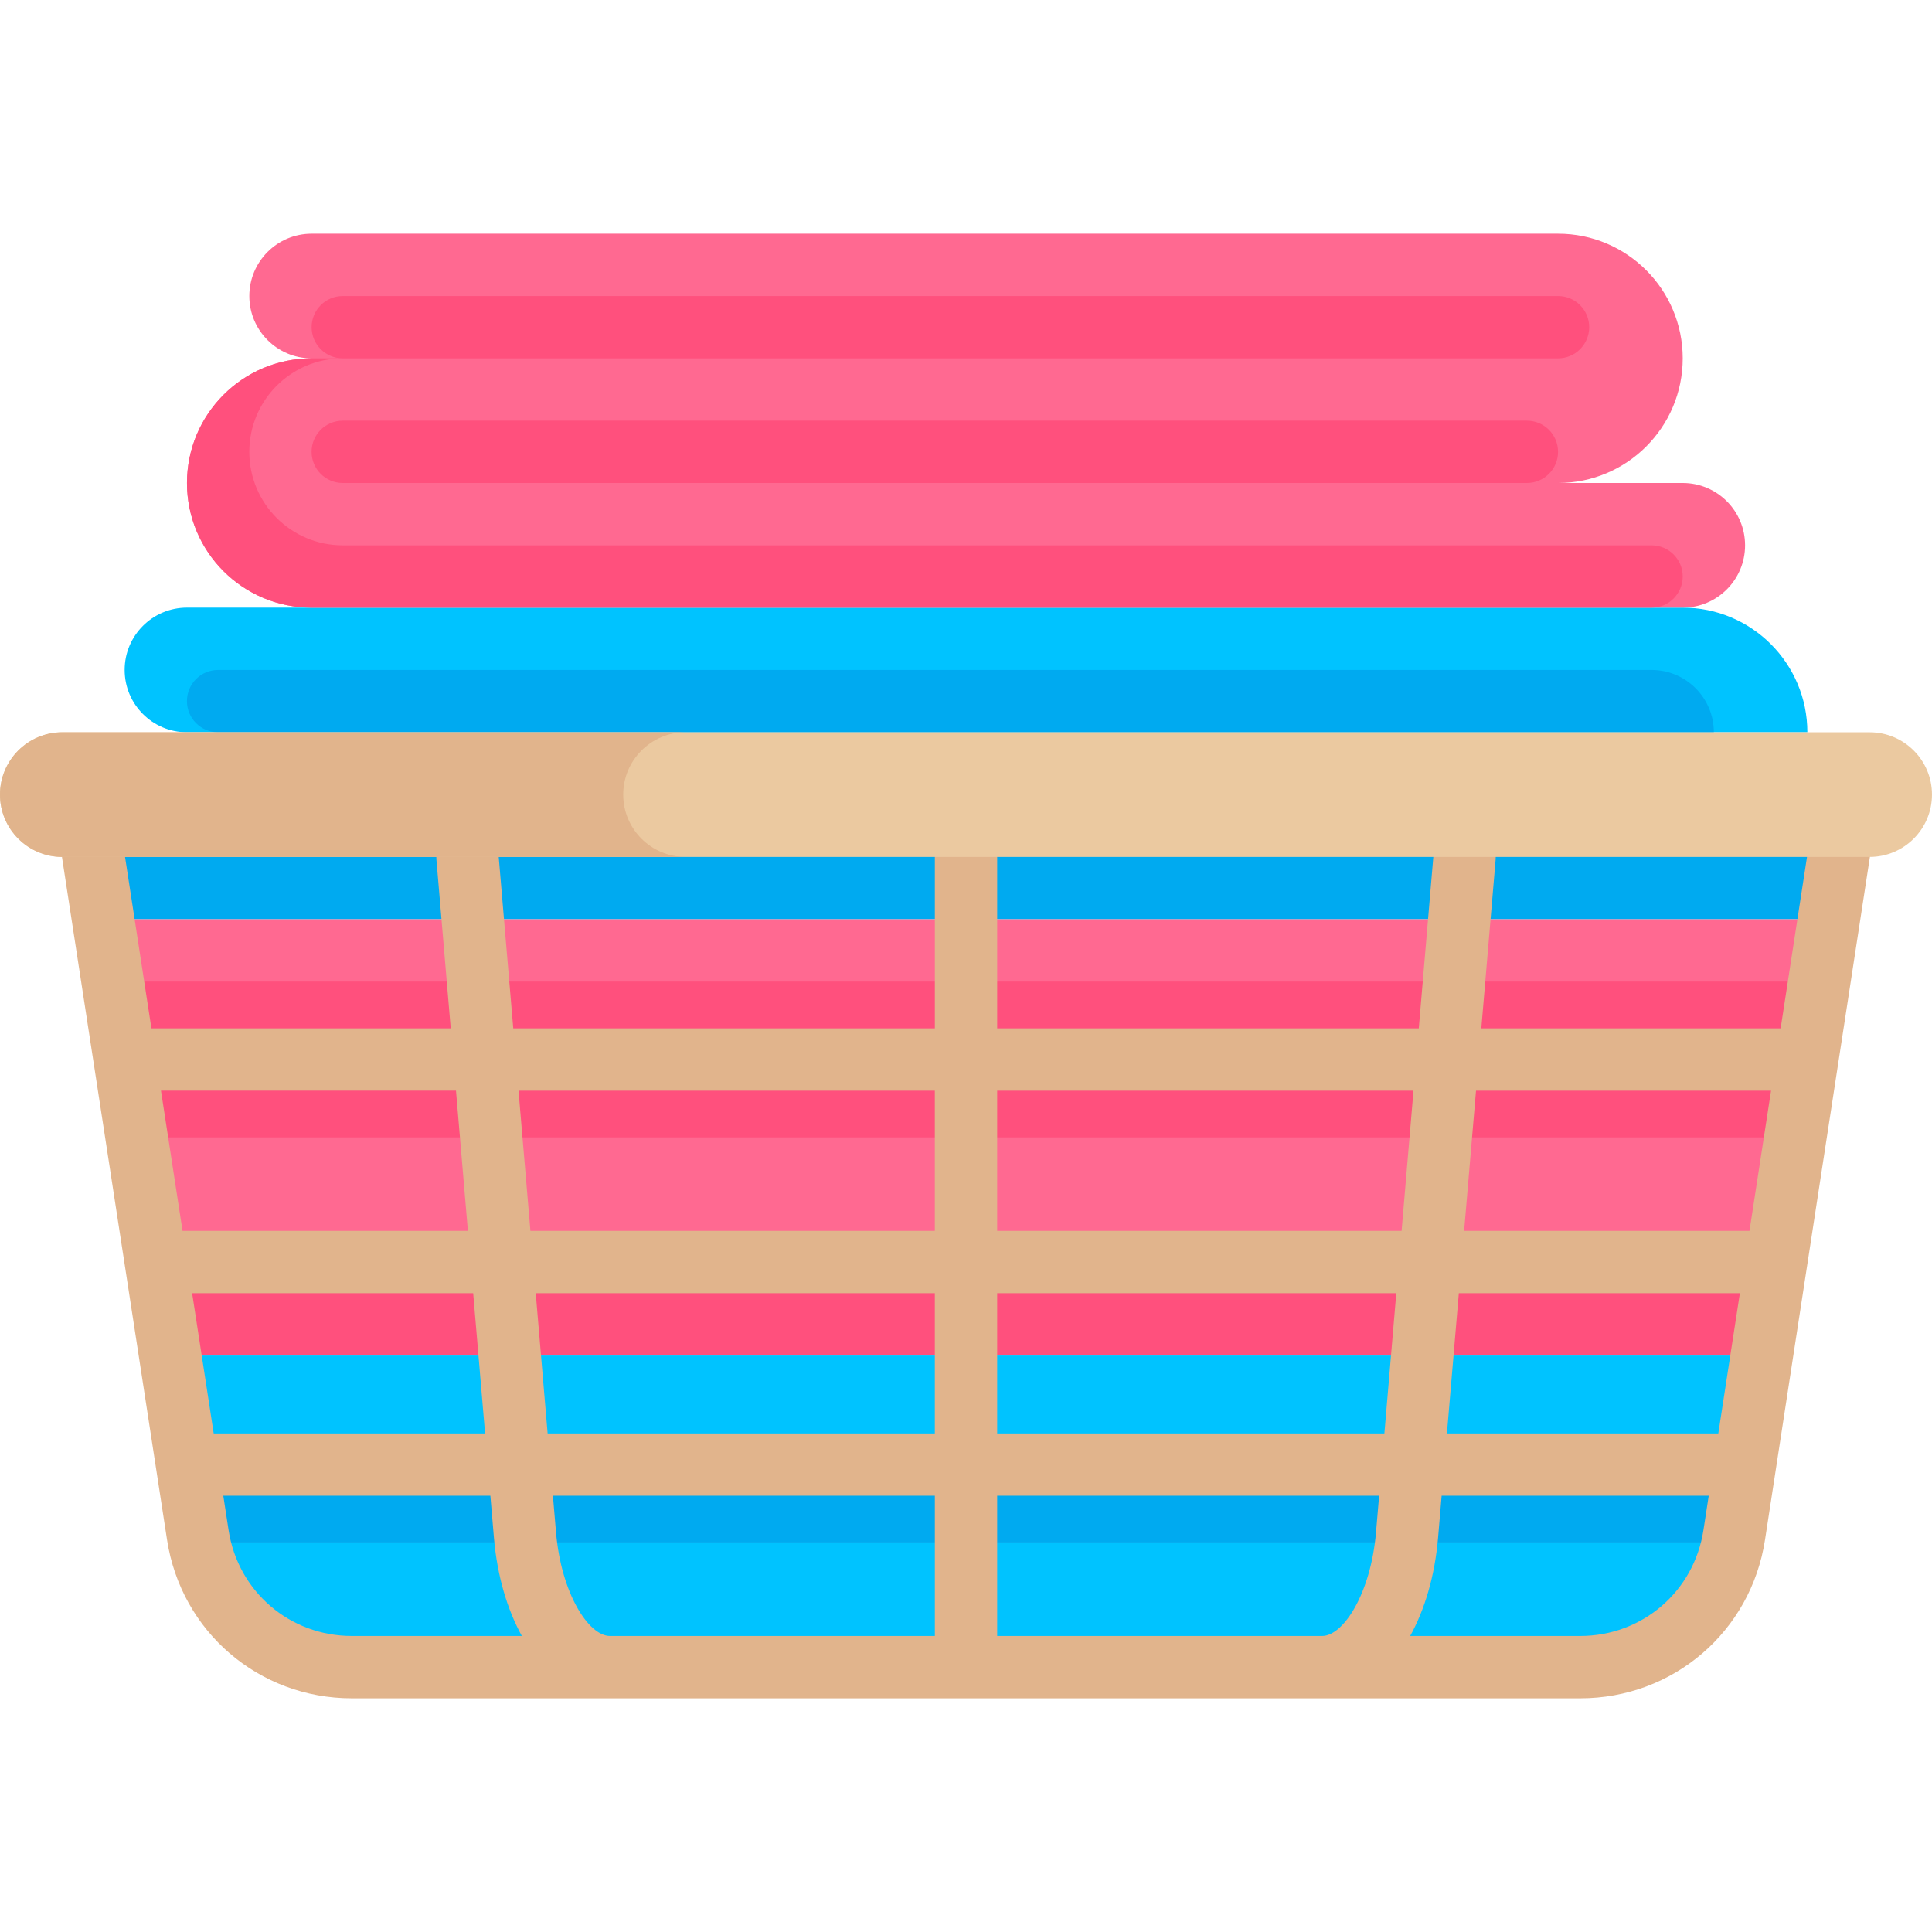 <?xml version="1.0" encoding="UTF-8"?> <svg xmlns="http://www.w3.org/2000/svg" version="1.1" viewBox="0 0 512 512" xml:space="preserve"> <rect x="24.774" y="218.84" width="462.45" height="24.774" fill="#00AAF0"></rect> <rect x="49.548" y="359.23" width="412.9" height="24.774" fill="#00C3FF"></rect> <rect x="49.548" y="392.26" width="412.9" height="16.516" fill="#00AAF0"></rect> <polygon points="437.68 441.8 74.323 441.8 57.806 408.77 454.19 408.77" fill="#00C3FF"></polygon> <g fill="#FF6991"> <rect x="24.774" y="243.61" width="462.45" height="33.03"></rect> <rect x="41.29" y="284.9" width="429.42" height="49.548"></rect> </g> <g fill="#FF507D"> <rect x="33.03" y="260.13" width="445.94" height="24.774"></rect> <rect x="33.03" y="276.64" width="445.94" height="24.774"></rect> <rect x="41.29" y="334.45" width="429.42" height="24.774"></rect> </g> <path d="m388.13 194.06h-338.58c-9.122 0-16.516-7.395-16.516-16.516 0-9.122 7.395-16.516 16.516-16.516h396.39c18.243 0 33.032 14.789 33.032 33.032" fill="#00C3FF"></path> <path d="m445.94 128h-33.032c18.243 0 33.032-14.789 33.032-33.032s-14.789-33.032-33.032-33.032h-330.32c-9.121 0-16.516 7.394-16.516 16.516 0 9.121 7.395 16.516 16.516 16.516-18.243 0-33.032 14.789-33.032 33.032s14.789 33.032 33.032 33.032h363.36c9.121 0 16.516-7.395 16.516-16.516 0-9.122-7.395-16.516-16.517-16.516z" fill="#FF6991"></path> <g fill="#FF507D"> <path d="m412.9 94.967h-322.06c-4.561 0-8.258-3.697-8.258-8.258s3.697-8.258 8.258-8.258h322.06c4.561 0 8.258 3.697 8.258 8.258-1e-3 4.56-3.698 8.258-8.259 8.258z"></path> <path d="m404.64 128h-313.81c-4.561 0-8.258-3.697-8.258-8.258s3.697-8.258 8.258-8.258h313.81c4.561 0 8.258 3.697 8.258 8.258s-3.697 8.258-8.258 8.258z"></path> <path d="m437.68 144.52h-346.84c-13.682 0-24.774-11.092-24.774-24.774s11.092-24.774 24.774-24.774h-8.258c-18.243 0-33.032 14.789-33.032 33.032s14.789 33.032 33.032 33.032h355.1c4.561 0 8.258-3.698 8.258-8.258-1e-3 -4.561-3.698-8.258-8.259-8.258z"></path> </g> <path d="m454.19 194.06h-396.39c-4.561 0-8.258-3.697-8.258-8.258s3.697-8.258 8.258-8.258h379.87c9.122-1e-3 16.517 7.394 16.517 16.516z" fill="#00AAF0"></path> <path d="m489.7 218.84c-0.405 0.071-0.81 0.158-1.211 0.097-4.524-0.694-8.726 2.395-9.419 6.903l-7.181 46.677h-79.324l3.795-44.718c0.387-4.548-2.984-8.548-7.524-8.927-4.621-0.468-8.548 2.976-8.927 7.524l-3.914 46.121h-111.73v-45.419c0-4.565-3.694-8.258-8.258-8.258s-8.258 3.694-8.258 8.258v45.419h-111.73l-3.914-46.121c-0.379-4.54-4.274-7.935-8.927-7.524-4.54 0.379-7.911 4.379-7.524 8.927l3.795 44.718h-79.325l-7.181-46.677c-0.694-4.5-4.823-7.629-9.419-6.903-0.271 0.042-0.548-0.066-0.823-0.097h-7.557l29.122 189.22c3.742 24.339 24.339 42.008 48.976 42.008h325.53c24.637 0 45.234-17.669 48.976-42.008l29.066-189.22h-7.113zm-447.04 70.193h78.184l3.154 37.161h-75.621l-5.717-37.161zm8.258 53.678h74.482l3.154 37.161h-71.919l-5.717-37.161zm42.319 90.838c-16.427 0-30.153-11.774-32.653-28.008l-1.408-9.153h70.78l0.943 11.113c0.866 10.189 3.535 19.026 7.394 26.048h-45.056zm154.51 0h-86.105c-5.653 0-12.911-11.274-14.29-27.452l-0.824-9.71h101.22v37.162zm0-53.677h-102.62l-3.153-37.161h105.77v37.161zm0-53.677h-107.18l-3.154-37.161h110.33v37.161zm116.91 79.903c-1.379 16.177-8.637 27.452-14.29 27.452h-86.105v-37.161h101.22l-0.824 9.709zm2.226-26.226h-102.62v-37.161h105.77l-3.153 37.161zm-102.62-53.677v-37.161h110.33l-3.154 37.161h-107.18zm187.16 79.346c-2.5 16.234-16.226 28.008-32.653 28.008h-45.055c3.859-7.023 6.528-15.859 7.394-26.048l0.943-11.113h70.78l-1.409 9.153zm3.949-25.669h-71.918l3.154-37.161h74.482l-5.718 37.161zm8.258-53.677h-75.621l3.154-37.161h78.184l-5.717 37.161z" fill="#E1B48C"></path> <path d="m495.48 194.06h-478.97c-9.121 0-16.516 7.394-16.516 16.516 0 9.121 7.395 16.516 16.516 16.516h478.97c9.121 0 16.516-7.395 16.516-16.516 0-9.122-7.395-16.516-16.516-16.516z" fill="#EBC9A0"></path> <path d="m165.16 210.58c0-9.122 7.395-16.516 16.516-16.516h-165.16c-9.121 0-16.516 7.394-16.516 16.516 0 9.121 7.395 16.516 16.516 16.516h165.16c-9.121 0-16.516-7.395-16.516-16.516z" fill="#E1B48C"></path> </svg> 